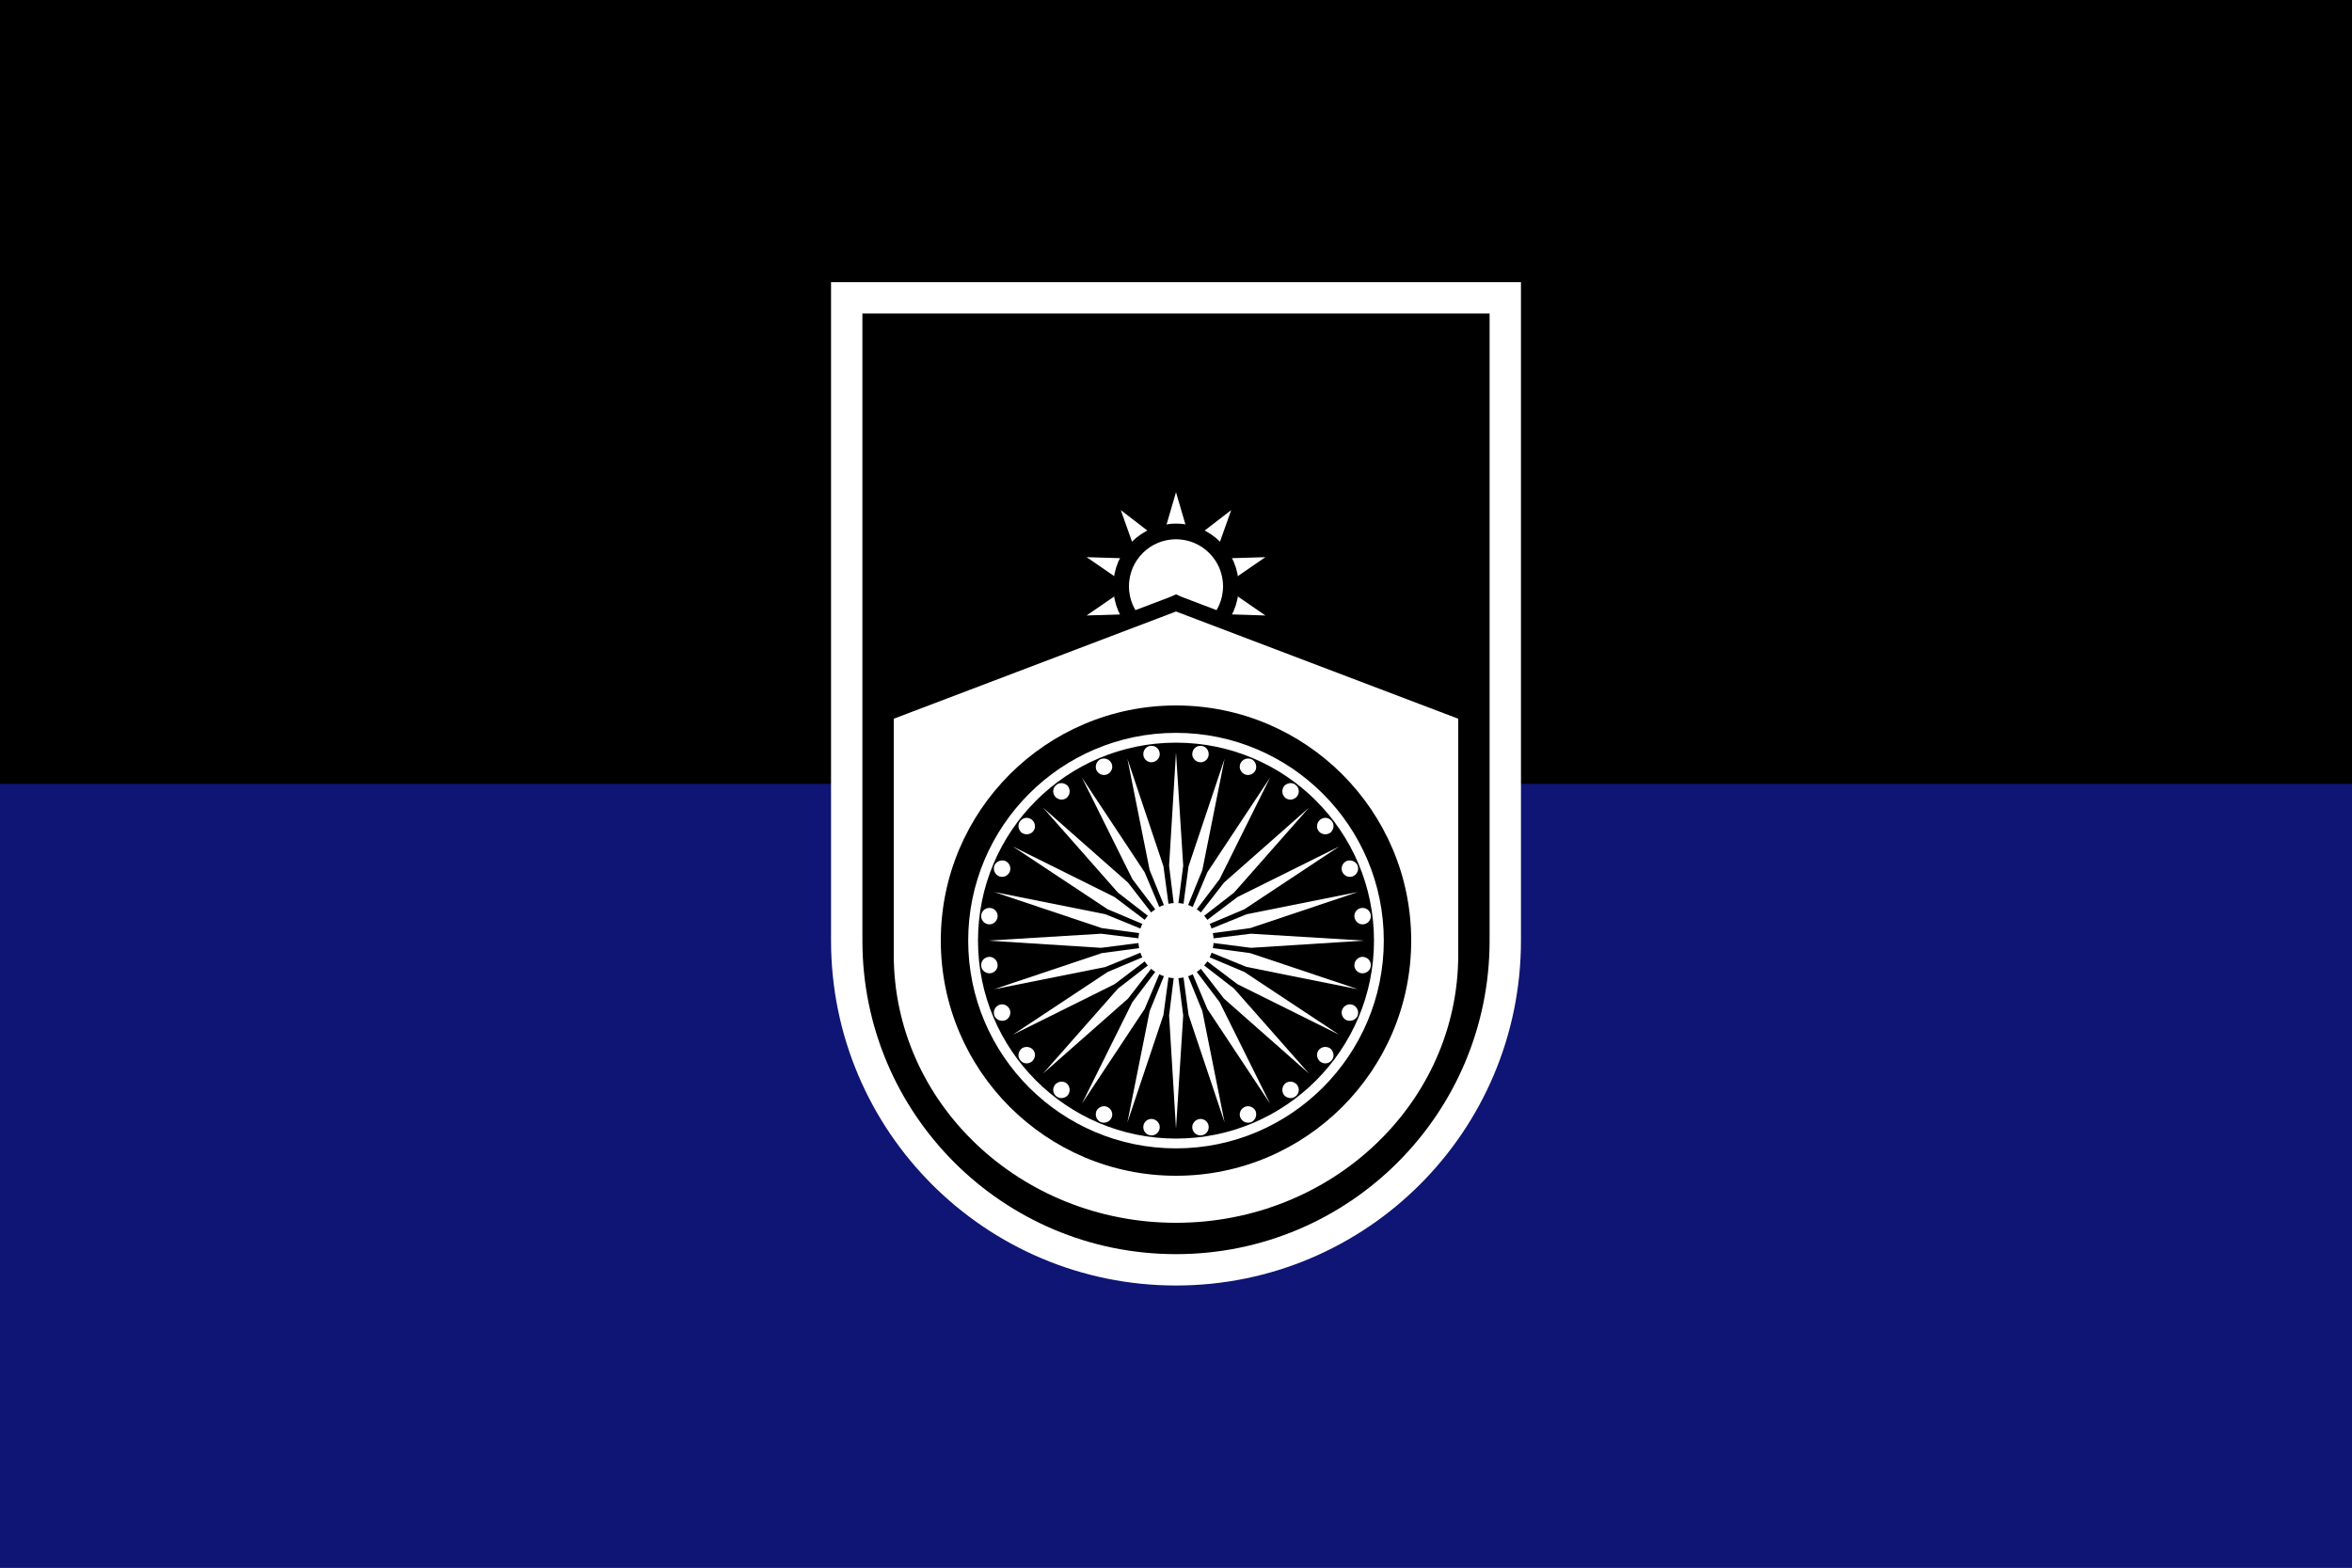 <svg fill="none" height="500" viewBox="0 0 750 500" width="750" xmlns="http://www.w3.org/2000/svg" xmlns:xlink="http://www.w3.org/1999/xlink"><mask id="a" height="150" maskUnits="userSpaceOnUse" width="150" x="300" y="225"><path d="m450 225h-150v150h150z" fill="#fff"/></mask><path d="m750 0h-750v500h750z" fill="#000"/><path d="m0 250h750v250h-750z" fill="#0f1574"/><path d="m480 95v205c0 58-47 105-105 105s-105-47-105-105v-205z" fill="#000" stroke="#fff" stroke-width="10"/><g fill="#fff"><path d="m375 157 4.6 15.7 13-10-5.5 15.5 16.4-.5-13.5 9.3 13.5 9.3-16.4-.5 5.5 15.5-13-10-4.6 15.7-4.6-15.7-13 10 5.5-15.5-16.4.5 13.5-9.3-13.5-9.3 16.4.5-5.5-15.5 13 10z"/><circle cx="375" cy="187" r="17.5" stroke="#000" stroke-width="5"/><path d="m467.5 304.5c0 48.7-41.5 88-92.5 88s-92.5-39.3-92.5-88v-77l1.6-.6 90-34.2.9-.4.9.4 90 34.2 1.6.6z" stroke="#000" stroke-width="5"/></g><path d="m375 375c41.4 0 75-33.6 75-75s-33.6-75-75-75-75 33.6-75 75 33.6 75 75 75z" fill="#000"/><g mask="url(#a)"><path d="m375 364.7c35.7 0 64.7-29 64.7-64.7s-29-64.7-64.7-64.7-64.7 29-64.7 64.7 29 64.7 64.7 64.7z" stroke="#fff" stroke-width="3.125"/><g fill="#fff"><path d="m375 312c6.6 0 12-5.4 12-12s-5.4-12-12-12-12 5.4-12 12 5.4 12 12 12z"/><path d="m375 240 2.3 36.1-2.3 17.9-2.2-17.9z"/><path d="m382.5 243.1c1.4.2 2.7-.8 2.9-2.2.2-1.5-.8-2.8-2.2-3-1.5-.2-2.8.8-3 2.3-.2 1.4.9 2.7 2.3 2.9z"/><path d="m375 360-2.2-36.1 2.2-17.9 2.3 17.9z"/><path d="m367.5 356.9c-1.4-.2-2.7.8-2.9 2.2-.2 1.5.8 2.8 2.2 3 1.5.2 2.8-.8 3-2.3.2-1.4-.9-2.7-2.3-2.9z"/><path d="m390.5 242-7.1 35.5-6.8 16.7 2.4-17.9z"/><path d="m397 247c1.3.5 2.8-.1 3.4-1.4.5-1.4-.1-2.9-1.4-3.5-1.4-.5-2.9.1-3.5 1.5-.5 1.3.1 2.8 1.5 3.4z"/><path d="m359.5 358 7.1-35.5 6.8-16.7-2.4 17.9z"/><path d="m353 353c-1.3-.5-2.8.1-3.4 1.4-.5 1.4.1 2.9 1.4 3.5 1.4.5 2.9-.1 3.5-1.5.5-1.3-.1-2.8-1.5-3.4z"/><path d="m405 248-16.1 32.4-10.9 14.4 7-16.6z"/><path d="m409.9 254.5c1.2.9 2.8.6 3.7-.5.9-1.2.7-2.8-.5-3.7-1.1-.9-2.8-.6-3.7.5-.8 1.2-.6 2.8.5 3.7z"/><path d="m345 352 16.1-32.4 10.9-14.4-7 16.6z"/><path d="m340.1 345.5c-1.2-.9-2.8-.6-3.7.5-.9 1.2-.7 2.8.5 3.7 1.1.9 2.8.6 3.7-.5.8-1.2.6-2.8-.5-3.7z"/><path d="m417.4 257.6-23.9 27.1-14.2 11 11-14.2z"/><path d="m420.5 265.1c.9 1.1 2.5 1.3 3.7.5 1.1-.9 1.4-2.6.5-3.7-.9-1.2-2.5-1.4-3.7-.5-1.1.9-1.4 2.5-.5 3.7z"/><path d="m332.6 342.4 23.9-27.1 14.2-11-11 14.2z"/><path d="m329.5 334.9c-.9-1.1-2.5-1.3-3.7-.5-1.1.9-1.4 2.6-.5 3.7.9 1.2 2.5 1.4 3.7.5 1.1-.9 1.4-2.5.5-3.7z"/><path d="m427 270-30.2 20-16.6 7 14.4-10.9z"/><path d="m428 278c.6 1.4 2.1 2 3.4 1.5 1.4-.6 2-2.1 1.5-3.5-.6-1.3-2.1-1.9-3.5-1.4-1.3.6-1.9 2.1-1.4 3.4z"/><path d="m323 330 30.2-20 16.6-7-14.4 10.9z"/><path d="m322 322c-.6-1.4-2.1-2-3.4-1.5-1.4.6-2 2.1-1.5 3.5.6 1.3 2.1 1.9 3.5 1.4 1.3-.6 1.9-2.1 1.4-3.4z"/><path d="m433 284.5-34.3 11.5-17.9 2.4 16.7-6.8z"/><path d="m431.9 292.5c.2 1.4 1.5 2.5 2.9 2.3 1.5-.2 2.5-1.5 2.3-3-.2-1.4-1.5-2.4-3-2.2-1.4.2-2.4 1.5-2.2 2.9z"/><path d="m317 315.5 34.3-11.5 17.9-2.4-16.7 6.8z"/><path d="m318.1 307.5c-.2-1.4-1.5-2.5-2.9-2.3-1.5.2-2.5 1.5-2.3 3 .2 1.4 1.5 2.4 3 2.2 1.4-.2 2.4-1.5 2.2-2.9z"/><path d="m435 300-36.1 2.3-17.9-2.3 17.9-2.2z"/><path d="m431.9 307.5c-.2 1.4.8 2.7 2.2 2.9 1.5.2 2.8-.8 3-2.2.2-1.5-.8-2.8-2.3-3-1.4-.2-2.7.9-2.9 2.3z"/><path d="m315 300 36.1-2.2 17.9 2.2-17.9 2.3z"/><path d="m318.1 292.5c.2-1.4-.8-2.7-2.2-2.9-1.5-.2-2.8.8-3 2.2-.2 1.5.8 2.8 2.3 3 1.4.2 2.7-.9 2.9-2.3z"/><path d="m433 315.5-35.5-7.1-16.7-6.8 17.9 2.4z"/><path d="m428 322c-.5 1.3.1 2.8 1.4 3.4 1.4.5 2.9-.1 3.5-1.4.5-1.4-.1-2.9-1.5-3.5-1.3-.5-2.8.1-3.4 1.5z"/><path d="m317 284.5 35.5 7.1 16.7 6.8-17.9-2.4z"/><path d="m322 278c.5-1.3-.1-2.8-1.4-3.4-1.4-.5-2.9.1-3.5 1.4-.5 1.4.1 2.9 1.5 3.5 1.3.5 2.8-.1 3.4-1.5z"/><path d="m427 330-32.4-16.1-14.4-10.9 16.6 7z"/><path d="m420.5 334.9c-.9 1.2-.6 2.8.5 3.7 1.2.9 2.8.7 3.7-.5.9-1.1.6-2.8-.5-3.7-1.2-.8-2.8-.6-3.7.5z"/><path d="m323 270 32.4 16.1 14.4 10.9-16.6-7z"/><path d="m329.5 265.1c.9-1.2.6-2.8-.5-3.7-1.2-.9-2.8-.7-3.7.5-.9 1.1-.6 2.8.5 3.7 1.2.8 2.8.6 3.7-.5z"/><path d="m417.4 342.4-27.1-23.9-11-14.2 14.2 11z"/><path d="m409.9 345.5c-1.1.9-1.3 2.5-.5 3.7.9 1.1 2.6 1.4 3.7.5 1.2-.9 1.4-2.5.5-3.7-.9-1.1-2.5-1.4-3.7-.5z"/><path d="m332.6 257.6 27.1 23.9 11 14.2-14.2-11z"/><path d="m340.1 254.5c1.1-.9 1.3-2.5.5-3.7-.9-1.1-2.6-1.4-3.7-.5-1.2.9-1.4 2.5-.5 3.7.9 1.1 2.5 1.4 3.7.5z"/><path d="m405 352-20-30.2-7-16.6 10.9 14.4z"/><path d="m397 353c-1.4.6-2 2.1-1.5 3.4.6 1.4 2.1 2 3.5 1.5 1.3-.6 1.9-2.1 1.4-3.5-.6-1.3-2.1-1.9-3.4-1.4z"/><path d="m345 248 20 30.2 7 16.6-10.9-14.4z"/><path d="m353 247c1.4-.6 2-2.1 1.5-3.4-.6-1.4-2.1-2-3.5-1.5-1.3.6-1.9 2.1-1.4 3.5.6 1.3 2.1 1.9 3.4 1.4z"/><path d="m390.5 358-11.5-34.3-2.4-17.9 6.8 16.7z"/><path d="m382.5 356.9c-1.4.2-2.5 1.5-2.3 2.9.2 1.5 1.5 2.5 3 2.3 1.4-.2 2.4-1.5 2.2-3-.2-1.4-1.5-2.4-2.9-2.2z"/><path d="m359.5 242 11.5 34.3 2.4 17.9-6.8-16.7z"/><path d="m367.5 243.1c1.4-.2 2.5-1.5 2.3-2.9-.2-1.5-1.5-2.5-3-2.3-1.4.2-2.4 1.5-2.2 3 .2 1.4 1.5 2.4 2.9 2.2z"/></g></g></svg>